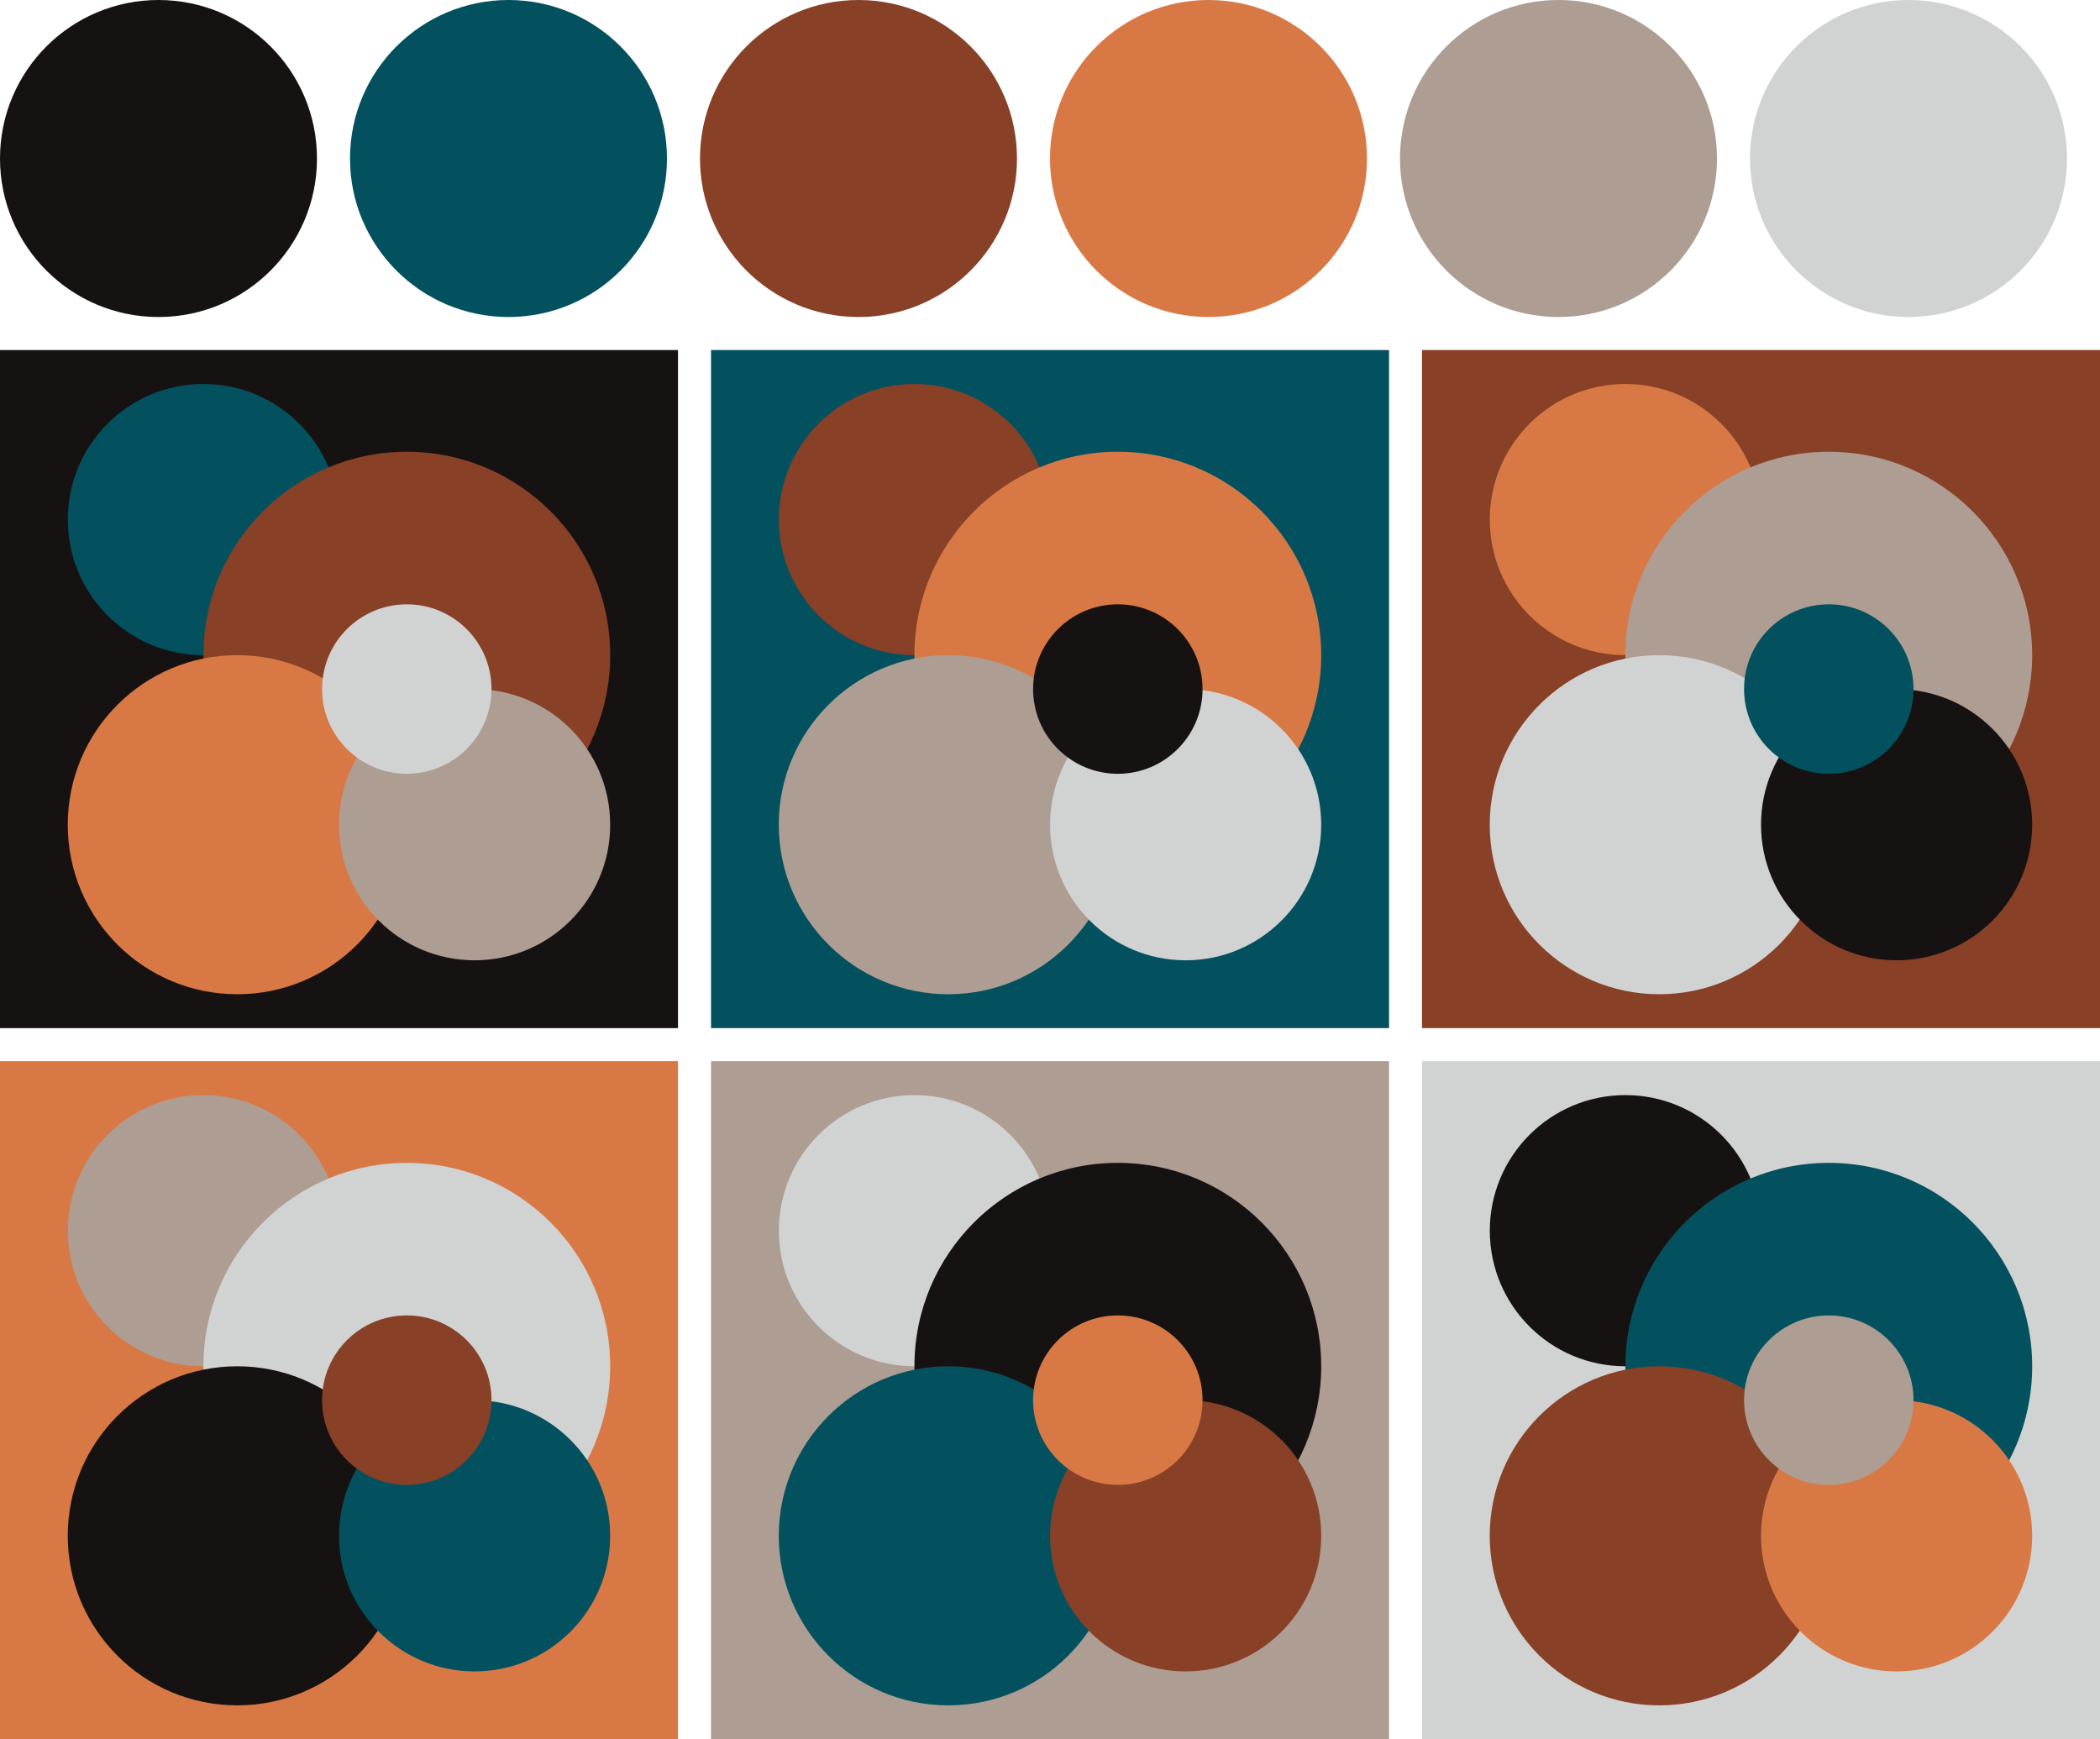 <svg version="1.1" xmlns="http://www.w3.org/2000/svg" xmlns:xlink="http://www.w3.org/1999/xlink" width="318" height="263.33"><g transform="translate(24 24)"><circle fill="#161212" cx="0" cy="0" r="24"/><circle fill="#03515f" cx="53" cy="0" r="24"/><circle fill="#884027" cx="106" cy="0" r="24"/><circle fill="#d87945" cx="159" cy="0" r="24"/><circle fill="#ad9d92" cx="212" cy="0" r="24"/><circle fill="#d1d2d2" cx="265" cy="0" r="24"/></g><g transform="translate(0 53)"><rect fill="#161212" x="0" y="0" width="102.67" height="102.67"/><circle fill="#03515f" cx="30.80" cy="25.67" r="20.53"/><circle fill="#884027" cx="61.60" cy="46.20" r="30.80"/><circle fill="#d87945" cx="35.93" cy="71.87" r="25.67"/><circle fill="#ad9d92" cx="71.87" cy="71.87" r="20.53"/><circle fill="#d1d2d2" cx="61.60" cy="51.33" r="12.83"/></g><g transform="translate(107.67 53)"><rect fill="#03515f" x="0" y="0" width="102.67" height="102.67"/><circle fill="#884027" cx="30.80" cy="25.67" r="20.53"/><circle fill="#d87945" cx="61.60" cy="46.20" r="30.80"/><circle fill="#ad9d92" cx="35.93" cy="71.87" r="25.67"/><circle fill="#d1d2d2" cx="71.87" cy="71.87" r="20.53"/><circle fill="#161212" cx="61.60" cy="51.33" r="12.83"/></g><g transform="translate(215.33 53)"><rect fill="#884027" x="0" y="0" width="102.67" height="102.67"/><circle fill="#d87945" cx="30.80" cy="25.67" r="20.53"/><circle fill="#ad9d92" cx="61.60" cy="46.20" r="30.80"/><circle fill="#d1d2d2" cx="35.93" cy="71.87" r="25.67"/><circle fill="#161212" cx="71.87" cy="71.87" r="20.53"/><circle fill="#03515f" cx="61.60" cy="51.33" r="12.83"/></g><g transform="translate(0 160.67)"><rect fill="#d87945" x="0" y="0" width="102.67" height="102.67"/><circle fill="#ad9d92" cx="30.80" cy="25.67" r="20.53"/><circle fill="#d1d2d2" cx="61.60" cy="46.20" r="30.80"/><circle fill="#161212" cx="35.93" cy="71.87" r="25.67"/><circle fill="#03515f" cx="71.87" cy="71.87" r="20.53"/><circle fill="#884027" cx="61.60" cy="51.33" r="12.83"/></g><g transform="translate(107.67 160.67)"><rect fill="#ad9d92" x="0" y="0" width="102.67" height="102.67"/><circle fill="#d1d2d2" cx="30.80" cy="25.67" r="20.53"/><circle fill="#161212" cx="61.60" cy="46.20" r="30.80"/><circle fill="#03515f" cx="35.93" cy="71.87" r="25.67"/><circle fill="#884027" cx="71.87" cy="71.87" r="20.53"/><circle fill="#d87945" cx="61.60" cy="51.33" r="12.83"/></g><g transform="translate(215.33 160.67)"><rect fill="#d1d2d2" x="0" y="0" width="102.67" height="102.67"/><circle fill="#161212" cx="30.80" cy="25.67" r="20.53"/><circle fill="#03515f" cx="61.60" cy="46.20" r="30.80"/><circle fill="#884027" cx="35.93" cy="71.87" r="25.67"/><circle fill="#d87945" cx="71.87" cy="71.87" r="20.53"/><circle fill="#ad9d92" cx="61.60" cy="51.33" r="12.83"/></g></svg>